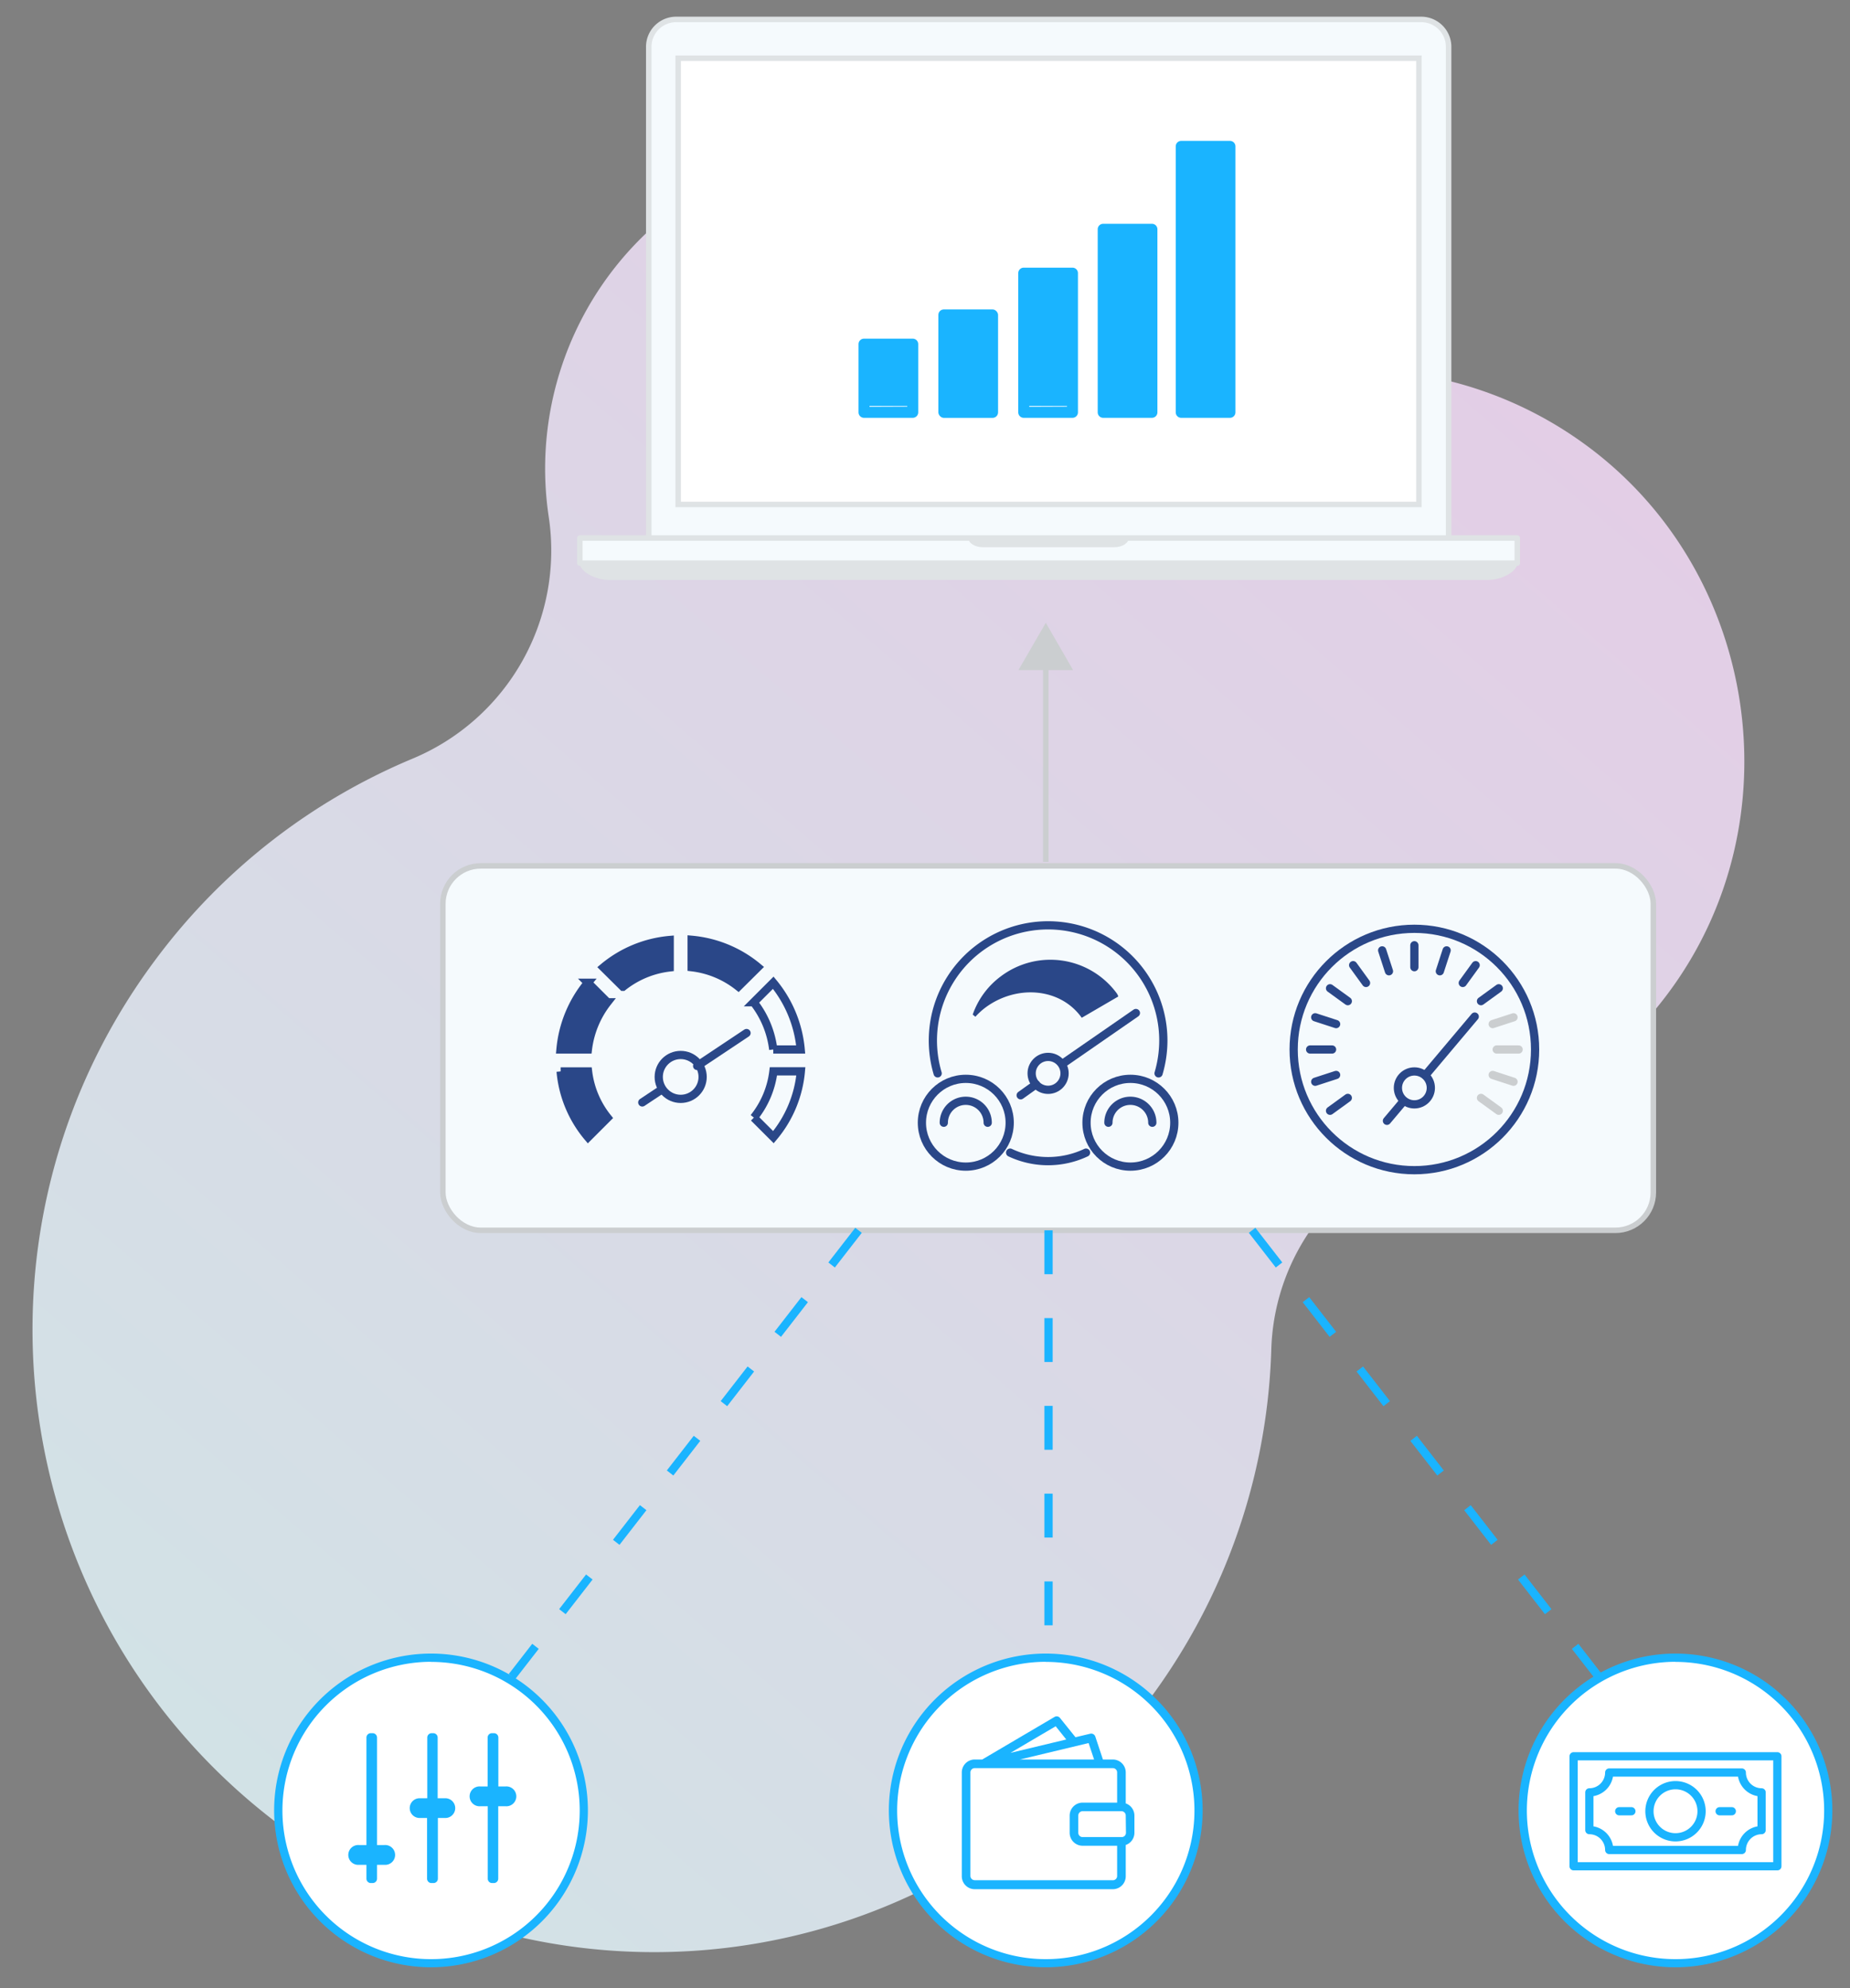 <svg xmlns="http://www.w3.org/2000/svg" xmlns:xlink="http://www.w3.org/1999/xlink" viewBox="0 0 337.15 362.4"><rect x="0" y="0" width="337.15" height="362.4" fill="#808080" stroke="none"/><defs><style>.cls-1{opacity:0.8;fill:url(#linear-gradient);}.cls-2,.cls-3,.cls-6,.cls-8{fill:#f5fafd;}.cls-2,.cls-4,.cls-6{stroke:#dfe3e5;}.cls-11,.cls-13,.cls-15,.cls-2,.cls-4,.cls-8{stroke-miterlimit:10;}.cls-3{fill-rule:evenodd;}.cls-16,.cls-4{fill:#fff;}.cls-5{fill:#dfe3e5;}.cls-10,.cls-17,.cls-6,.cls-9{stroke-linejoin:round;}.cls-7{fill:#1ab4ff;}.cls-10,.cls-13,.cls-8{stroke:#cbced0;}.cls-10,.cls-11,.cls-13,.cls-15,.cls-17,.cls-9{fill:none;}.cls-11,.cls-9{stroke:#2a4788;}.cls-10,.cls-11,.cls-17,.cls-9{stroke-linecap:round;}.cls-10,.cls-11,.cls-15,.cls-17,.cls-9{stroke-width:1.5px;}.cls-12{fill:#2a4788;}.cls-14{fill:#cbced0;}.cls-15,.cls-17{stroke:#1ab4ff;}.cls-15{stroke-dasharray:8;}</style><linearGradient id="linear-gradient" x1="-2982.46" y1="1068.82" x2="-2635.97" y2="1068.82" gradientTransform="translate(-877.23 3014.86) rotate(130.84)" gradientUnits="userSpaceOnUse"><stop offset="0" stop-color="#fbe1ff"/><stop offset="1" stop-color="#e6faff"/></linearGradient></defs><g id="Layer_13" data-name="Layer 13"><g id="Layer_24" data-name="Layer 24"><path class="cls-1" d="M73.75,346.08a110.86,110.86,0,0,0,116.51-16c27-22.66,40.45-53.3,41.42-83.93a40.37,40.37,0,0,1,31.14-38.28,70.82,70.82,0,0,0,41.08-26.69c23.58-31.46,16.61-77.27-15.24-100.32a70.85,70.85,0,0,0-45.83-13.37A43.11,43.11,0,0,1,206,50a59.21,59.21,0,0,0-106,44.2,41.11,41.11,0,0,1-24.85,44.1,112.31,112.31,0,0,0-46.65,36.41C-14,231.39,4.85,315.08,73.75,346.08Z"/></g><g id="Layer_23" data-name="Layer 23"><path class="cls-2" d="M123.23,3.54H259a5,5,0,0,1,5,5V97.55a5,5,0,0,1-5,5H123.23a5,5,0,0,1-5-5V8.5A5,5,0,0,1,123.23,3.54Z"/><path class="cls-3" d="M123.23,101.72a4.17,4.17,0,0,1-4.16-4.17V8.5a4.16,4.16,0,0,1,4.16-4.16H259a4.16,4.16,0,0,1,4.16,4.16V97.55a4.17,4.17,0,0,1-4.16,4.17Z"/><rect class="cls-4" x="123.59" y="10.62" width="135" height="81.33"/><path class="cls-5" d="M110.84,105.7h160.5c2.13,0,5.17-1.39,5.17-3.09H105.67C105.67,104.31,108.72,105.7,110.84,105.7Z"/><rect class="cls-6" x="105.67" y="98.07" width="170.84" height="4.58"/><path class="cls-5" d="M276.3,103.38a1.66,1.66,0,0,0,.21-.71H105.68a1.66,1.66,0,0,0,.21.71Z"/><path class="cls-5" d="M179.13,99.75h23.93c1.46,0,2.65-.76,2.65-1.68H176.48C176.48,99,177.67,99.75,179.13,99.75Z"/></g><g id="Layer_22" data-name="Layer 22"><path class="cls-7" d="M166.34,61.73h-8.88a1,1,0,0,0-1,1V75.16a1,1,0,0,0,1,1h8.88a1,1,0,0,0,1-1V62.73A1,1,0,0,0,166.34,61.73Zm-7.88,12.43V74h6.88v.13Z"/><rect class="cls-7" x="171.01" y="56.4" width="10.88" height="19.77" rx="1"/><path class="cls-7" d="M195.45,48.79h-8.88a1,1,0,0,0-1,1V75.16a1,1,0,0,0,1,1h8.88a1,1,0,0,0,1-1V49.79A1,1,0,0,0,195.45,48.79Zm-7.88,25.37V74h6.88v.13Z"/><path class="cls-7" d="M209.93,40.79h-8.88a1,1,0,0,0-1,1V75.16a1,1,0,0,0,1,1h8.88a1,1,0,0,0,1-1V41.79A1,1,0,0,0,209.93,40.79Z"/><path class="cls-7" d="M224.15,25.68h-8.88a1,1,0,0,0-1,1V75.16a1,1,0,0,0,1,1h8.88a1,1,0,0,0,1-1V26.68A1,1,0,0,0,224.15,25.68Z"/></g><g id="Layer_21" data-name="Layer 21"><rect class="cls-8" x="80.71" y="157.83" width="220.6" height="66.43" rx="6.91"/></g><g id="Layer_20" data-name="Layer 20"><circle class="cls-9" cx="257.76" cy="191.3" r="22"/><line class="cls-9" x1="257.76" y1="172.3" x2="257.76" y2="176.3"/><line class="cls-9" x1="251.89" y1="173.23" x2="253.13" y2="177.04"/><line class="cls-9" x1="246.6" y1="175.93" x2="248.95" y2="179.17"/><line class="cls-9" x1="242.39" y1="180.14" x2="245.63" y2="182.49"/><line class="cls-9" x1="239.69" y1="185.43" x2="243.5" y2="186.67"/><line class="cls-9" x1="238.76" y1="191.3" x2="242.76" y2="191.3"/><line class="cls-9" x1="239.69" y1="197.18" x2="243.5" y2="195.94"/><line class="cls-9" x1="242.39" y1="202.47" x2="245.63" y2="200.12"/><line class="cls-10" x1="273.14" y1="202.47" x2="269.9" y2="200.12"/><line class="cls-10" x1="275.83" y1="197.18" x2="272.03" y2="195.94"/><line class="cls-10" x1="276.76" y1="191.3" x2="272.76" y2="191.3"/><line class="cls-10" x1="275.83" y1="185.43" x2="272.03" y2="186.67"/><line class="cls-9" x1="273.14" y1="180.14" x2="269.9" y2="182.49"/><line class="cls-9" x1="268.93" y1="175.93" x2="266.58" y2="179.17"/><line class="cls-9" x1="263.64" y1="173.23" x2="262.4" y2="177.04"/><circle class="cls-9" cx="257.76" cy="198.3" r="3"/><line class="cls-9" x1="255.76" y1="200.74" x2="252.76" y2="204.3"/><line class="cls-9" x1="268.76" y1="185.3" x2="259.76" y2="195.99"/></g><g id="Layer_19" data-name="Layer 19"><path class="cls-11" d="M138.12,176.3a21.85,21.85,0,0,0-12.07-5v5a16.81,16.81,0,0,1,8.51,3.53Zm-.73,27.42,3.56,3.56a21.55,21.55,0,0,0,5-12h-5A16.64,16.64,0,0,1,137.39,203.72Zm-30.22-8.42h-5a21.55,21.55,0,0,0,5,12l3.56-3.56A16.64,16.64,0,0,1,107.17,195.3Zm33.75-4h5a22.19,22.19,0,0,0-5-12.17l-3.56,3.56A17.33,17.33,0,0,1,140.92,191.3Zm-30.22-8.61-3.56-3.56a22.19,22.19,0,0,0-5,12.17h5A17.33,17.33,0,0,1,110.7,182.69Zm2.83-2.82a16.81,16.81,0,0,1,8.52-3.53v-5a21.85,21.85,0,0,0-12.08,5Z"/><circle class="cls-9" cx="124.05" cy="196.3" r="4"/><line class="cls-9" x1="120.35" y1="198.76" x2="117.05" y2="200.95"/><line class="cls-9" x1="136.05" y1="188.3" x2="127.05" y2="194.3"/></g><g id="Layer_18" data-name="Layer 18"><circle class="cls-9" cx="206.01" cy="204.65" r="8"/><path class="cls-9" d="M170.88,195.65a21,21,0,1,1,41.13-6,21.23,21.23,0,0,1-.87,6"/><path class="cls-9" d="M184.09,210.1a16.2,16.2,0,0,0,13.83,0"/><circle class="cls-9" cx="176.01" cy="204.65" r="8"/><path class="cls-9" d="M172,204.65a4,4,0,1,1,8,0"/><path class="cls-9" d="M202,204.65a4,4,0,1,1,8,0"/><circle class="cls-9" cx="191.01" cy="195.65" r="3"/><line class="cls-9" x1="188.81" y1="197.65" x2="186.01" y2="199.65"/><line class="cls-9" x1="207.01" y1="184.65" x2="194.01" y2="193.65"/><path class="cls-12" d="M203.43,180.94a15,15,0,0,0-21-3,14.67,14.67,0,0,0-5.16,7l.49.39a13.13,13.13,0,0,1,1.86-1.7c5.65-4.17,13.61-3.62,17.52,1.89l6.66-3.88C203.71,181.35,203.59,181.14,203.43,180.94Z"/></g><g id="Layer_17" data-name="Layer 17"><path class="cls-12" d="M138.12,176.3a21.85,21.85,0,0,0-12.07-5v5a16.81,16.81,0,0,1,8.51,3.53Z"/></g><g id="Layer_16" data-name="Layer 16"><path class="cls-12" d="M107.17,195.3h-5a21.55,21.55,0,0,0,5,12l3.56-3.56A16.64,16.64,0,0,1,107.17,195.3Z"/></g><g id="Layer_15" data-name="Layer 15"><path class="cls-12" d="M110.7,182.69l-3.56-3.56a22.19,22.19,0,0,0-5,12.17h5A17.33,17.33,0,0,1,110.7,182.69Z"/></g><g id="Layer_14" data-name="Layer 14"><path class="cls-12" d="M113.53,179.87a16.81,16.81,0,0,1,8.52-3.53v-5a21.85,21.85,0,0,0-12.08,5Z"/></g><g id="Layer_12" data-name="Layer 12"><line class="cls-13" x1="190.58" y1="157.11" x2="190.58" y2="120.69"/><polygon class="cls-14" points="195.57 122.15 190.59 113.52 185.6 122.15 195.57 122.15"/></g><g id="Layer_11" data-name="Layer 11"><line class="cls-15" x1="156.46" y1="224.26" x2="93.31" y2="305.6"/></g><g id="Layer_10" data-name="Layer 10"><line class="cls-15" x1="228.19" y1="224.26" x2="291.33" y2="305.6"/></g><g id="Layer_9" data-name="Layer 9"><line class="cls-15" x1="191.09" y1="224.26" x2="191.09" y2="306.54"/></g><g id="Layer_8" data-name="Layer 8"><path class="cls-16" d="M78.56,357.85A27.84,27.84,0,1,1,106.39,330,27.86,27.86,0,0,1,78.56,357.85Z"/><path class="cls-7" d="M78.56,302.93A27.09,27.09,0,1,1,51.47,330a27.12,27.12,0,0,1,27.09-27.09m0-1.5A28.59,28.59,0,1,0,107.14,330a28.59,28.59,0,0,0-28.58-28.59Z"/></g><g id="Layer_7" data-name="Layer 7"><path class="cls-7" d="M65.42,338.92a.81.81,0,1,1,0-1.61h4.64a.81.81,0,1,1,0,1.61Z"/><path class="cls-7" d="M67.91,315.92h-.33a.8.8,0,0,0-.8.79v19.6H65.42a1.81,1.81,0,1,0,0,3.61h1.36v2.53a.8.8,0,0,0,.8.79h.33a.8.8,0,0,0,.8-.79v-2.53h1.35a1.81,1.81,0,1,0,0-3.61H68.71v-19.6a.8.8,0,0,0-.8-.79Z"/><path class="cls-7" d="M76.47,330.38a.8.8,0,1,1,0-1.6h4.65a.8.8,0,0,1,0,1.6Z"/><path class="cls-7" d="M79,315.92h-.33a.8.8,0,0,0-.8.79v11.07H76.47a1.8,1.8,0,1,0,0,3.6h1.36v11.07a.8.8,0,0,0,.8.79H79a.8.8,0,0,0,.8-.79V331.38h1.36a1.8,1.8,0,0,0,0-3.6H79.76V316.71a.8.8,0,0,0-.8-.79Z"/><path class="cls-7" d="M87.53,328.24a.81.81,0,1,1,0-1.61h4.64a.81.81,0,1,1,0,1.61Z"/><path class="cls-7" d="M90,315.92h-.34a.79.79,0,0,0-.79.79v8.92H87.53a1.81,1.81,0,1,0,0,3.61h1.36v13.21a.79.79,0,0,0,.79.79H90a.8.8,0,0,0,.8-.79V329.24h1.35a1.81,1.81,0,1,0,0-3.61H90.82v-8.92a.8.8,0,0,0-.8-.79Z"/></g><g id="Layer_6" data-name="Layer 6"><path class="cls-16" d="M190.58,357.85A27.84,27.84,0,1,1,218.42,330,27.86,27.86,0,0,1,190.58,357.85Z"/><path class="cls-7" d="M190.58,302.93A27.09,27.09,0,1,1,163.5,330a27.12,27.12,0,0,1,27.08-27.09m0-1.5A28.59,28.59,0,1,0,219.17,330a28.59,28.59,0,0,0-28.59-28.59Z"/></g><g id="Layer_5" data-name="Layer 5"><path class="cls-16" d="M305.35,357.85A27.84,27.84,0,1,1,333.19,330,27.86,27.86,0,0,1,305.35,357.85Z"/><path class="cls-7" d="M305.35,302.93A27.09,27.09,0,1,1,278.26,330a27.12,27.12,0,0,1,27.09-27.09m0-1.5A28.59,28.59,0,1,0,333.93,330a28.59,28.59,0,0,0-28.58-28.59Z"/></g><g id="Layer_4" data-name="Layer 4"><path class="cls-7" d="M205.16,328.72v-5.65a2.36,2.36,0,0,0-2.36-2.35H201l-1.39-4.19a.79.79,0,0,0-.93-.51l-2.68.64-2.82-3.51a.77.77,0,0,0-1-.19L179,320.72h-1.36a2.36,2.36,0,0,0-2.36,2.35V342a2.36,2.36,0,0,0,2.36,2.36H202.8a2.36,2.36,0,0,0,2.36-2.36V336.3a2.36,2.36,0,0,0,1.58-2.22v-3.14A2.36,2.36,0,0,0,205.16,328.72Zm-12.77-14.06,1.93,2.41-10.17,2.44Zm6,3.06,1,3H185.86Zm4.45,25H177.64a.79.79,0,0,1-.79-.78V323.07a.79.79,0,0,1,.79-.78H202.8a.78.78,0,0,1,.79.78v5.51H197.3a2.36,2.36,0,0,0-2.36,2.36v3.14a2.36,2.36,0,0,0,2.36,2.36h6.29V342A.78.78,0,0,1,202.8,342.73Zm2.36-8.65a.78.78,0,0,1-.78.79H197.3a.79.79,0,0,1-.79-.79v-3.14a.8.8,0,0,1,.79-.79h7.08a.79.79,0,0,1,.78.79Z"/></g><g id="Layer_3" data-name="Layer 3"><rect class="cls-17" x="286.78" y="320.13" width="37.13" height="20.05"/><path class="cls-17" d="M293.27,337.21h24.16a3.62,3.62,0,0,1,3.61-3.62h0v-6.88h0a3.62,3.62,0,0,1-3.61-3.62H293.27a3.62,3.62,0,0,1-3.62,3.62h0v6.88h0a3.62,3.62,0,0,1,3.62,3.62Z"/><path class="cls-17" d="M310.1,330.15a4.75,4.75,0,1,1-4.75-4.75A4.75,4.75,0,0,1,310.1,330.15Z"/><line class="cls-17" x1="313.39" y1="330.15" x2="315.61" y2="330.15"/><line class="cls-17" x1="297.31" y1="330.15" x2="295.09" y2="330.15"/></g></g></svg>